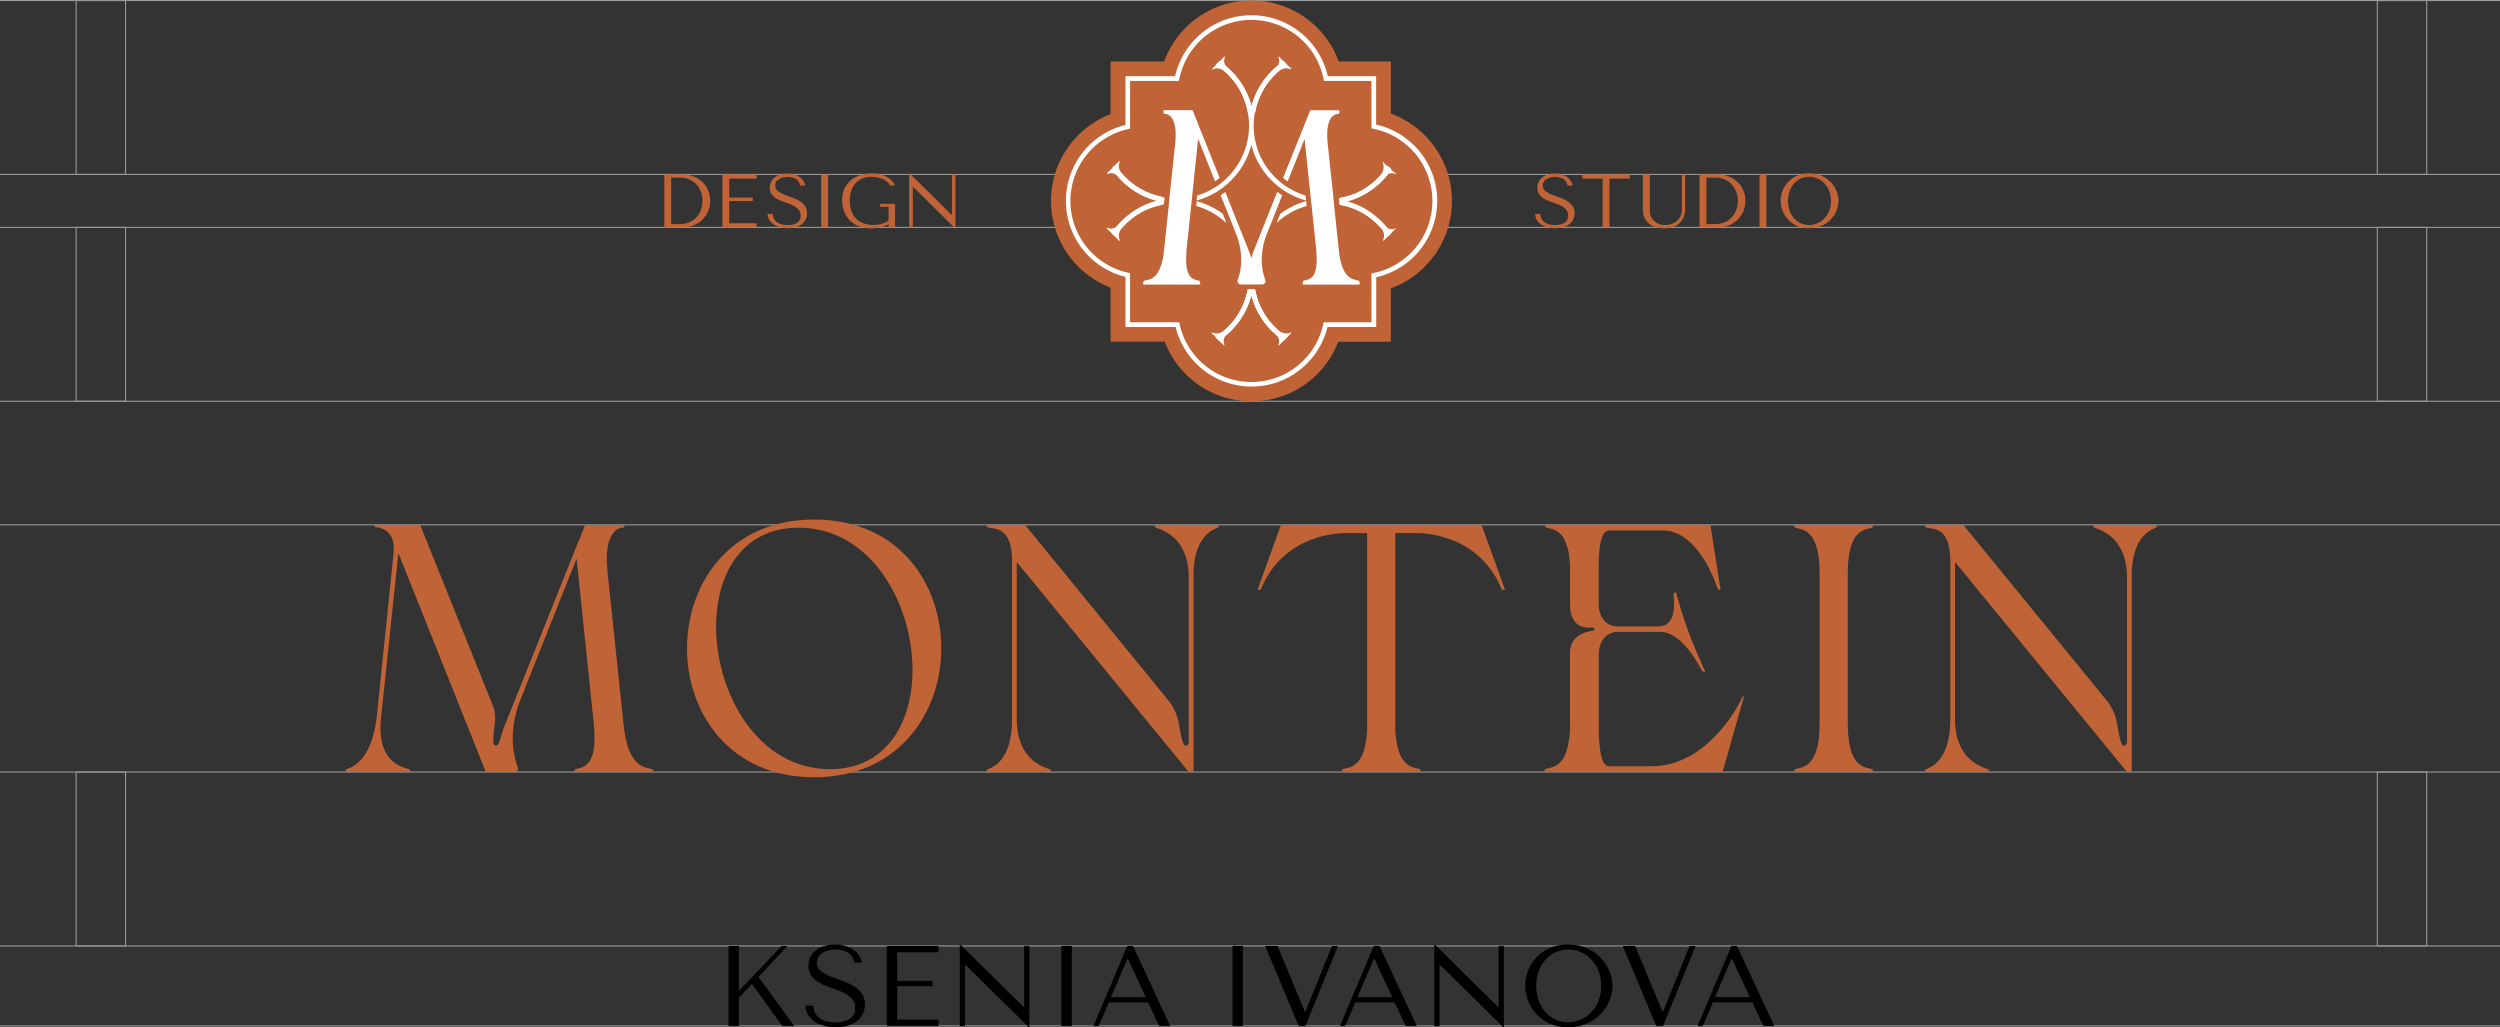 <?xml version="1.0" encoding="UTF-8"?> <svg xmlns="http://www.w3.org/2000/svg" id="Слой_1" data-name="Слой 1" viewBox="0 0 1144.58 470.32"><rect x="0" y="0" width="1144.58" height="470.32" fill="#333333" stroke="none"/> <defs> <style>.cls-1{fill:none;stroke:#999;stroke-miterlimit:10;stroke-width:0.5px;}.cls-2{fill:#c06437;}.cls-3{fill:#fff;}</style> </defs> <line class="cls-1" y1="240.29" x2="1144.58" y2="240.29"></line> <line class="cls-1" y1="183.71" x2="1144.58" y2="183.71"></line> <line class="cls-1" y1="0.25" x2="1144.58" y2="0.25"></line> <line class="cls-1" y1="79.85" x2="1144.58" y2="79.85"></line> <line class="cls-1" y1="104.11" x2="1144.58" y2="104.11"></line> <line class="cls-1" y1="353.46" x2="1144.58" y2="353.46"></line> <line class="cls-1" y1="433.1" x2="1144.58" y2="433.1"></line> <line class="cls-1" y1="469.69" x2="1144.58" y2="469.69"></line> <rect class="cls-1" x="1088.4" y="353.46" width="22.63" height="79.6"></rect> <rect class="cls-1" x="1088.4" y="104.11" width="22.63" height="79.6"></rect> <rect class="cls-1" x="1088.4" y="0.25" width="22.63" height="79.6"></rect> <rect class="cls-1" x="34.85" y="353.46" width="22.63" height="79.6"></rect> <rect class="cls-1" x="34.85" y="104.11" width="22.63" height="79.6"></rect> <rect class="cls-1" x="34.85" y="0.25" width="22.63" height="79.6"></rect> <path class="cls-2" d="M933.25,790.94a.78.78,0,0,1,0,.14v0c0,.06-.06.15-.1.23a5.12,5.12,0,0,1-.23.5l-.24.5h0c-.11.21-.23.46-.37.71s-.13.27-.21.42c-.23.41-.48.87-.76,1.35s-.58,1-.93,1.59c-.22.37-.46.76-.71,1.16a69.6,69.6,0,0,1-9.12,11.54c-.46.48-.94.94-1.42,1.4-1.22,1.14-2.51,2.27-3.87,3.33-.55.42-1.11.84-1.68,1.25s-1.15.81-1.74,1.19c-.29.21-.59.39-.9.58s-.6.36-.91.54c-.62.36-1.24.71-1.88,1-.32.18-.65.33-1,.48-.48.24-1,.46-1.48.68s-1,.42-1.52.61c-.68.27-1.38.5-2.09.72s-1.42.42-2.15.61-1.47.33-2.22.46-1.52.23-2.29.31c-.29,0-.58.06-.88.08-.88.07-1.77.11-2.68.11H872a2.82,2.82,0,0,1-1-.48,1.91,1.91,0,0,1-.32-.27,6.72,6.72,0,0,1-1.49-2.73l-.1-.31c-.08-.25-.15-.52-.22-.8s-.14-.56-.2-.85l-.06-.25c-.06-.33-.13-.69-.19-1.06a68.62,68.62,0,0,1-.73-9.42V770.94c.06-2.17.81-9.23,8-10H896c3.28.06,6.26,1.66,8.87,4a36.29,36.29,0,0,1,5.82,6.71,76.41,76.41,0,0,1,4.2,7c.38.63,1.59.63,1.59.63-2.61-5.84-4.55-10.36-6.12-14.31-.69-1.73-1.31-3.34-1.89-4.92-.86-2.36-1.65-4.63-2.43-7.08-.93-3-1.87-6.17-2.93-10.06,0,0-1.21,0-1.17.49,0,2.59,2.17,15-7.1,15H875.77c-7.29-.64-8.06-7.79-8.12-10V729.85c.24-12,2.12-14.66,4.21-15.23a4.68,4.68,0,0,1,.9-.14h24.33a16.08,16.08,0,0,1,2.21.16h0a13.89,13.89,0,0,1,1.41.25,17.24,17.24,0,0,1,2,.63h0a20.13,20.13,0,0,1,3.83,2l.51.35,1.15.88c.56.46,1.1.92,1.62,1.42a43.79,43.79,0,0,1,8.33,11.66l.48.94a68.76,68.76,0,0,1,3.54,8.58l0,0a.65.65,0,0,0,.33.21l.11,0,.24.08c.32.08.62.12.62.12l-4.7-29.92H843.05s0,1.13.54,1.3c.72.27,1.91.39,3.26.87a6,6,0,0,1,.91.4h0a7.18,7.18,0,0,1,1.4.85,9.46,9.46,0,0,1,.93.8,7.16,7.16,0,0,1,.68.75l0,0a9.88,9.88,0,0,1,.63.88,1.85,1.85,0,0,1,.21.33,3.13,3.13,0,0,1,.21.34l0,.06c.2.35.39.71.57,1.11l0,.06c.12.27.23.54.34.83.18.46.35.94.51,1.48.11.35.21.71.3,1.1.14.56.27,1.15.39,1.78l0,.16c.07.39.14.81.2,1.23,0,0,0,.08,0,.12.16,1.13.28,2.38.36,3.73,0,.32,0,.67.05,1,0,.81,0,1.68,0,2.58v14.08a.57.57,0,0,0,0,.13v1c0,5.21,2.28,10.49,9.34,10.15,2.45-.13,2.35,1.25,1,1.44-6.5.92-10.38,4.43-10.38,10.25v.73a.49.49,0,0,0,0,.12c0,.21,0,.4,0,.59s0,.39,0,.6v15.5h0v14.83a39.85,39.85,0,0,1-1.55,12.33c-.1.34-.22.67-.34,1s-.12.32-.18.46c-.12.3-.25.57-.38.84s-.14.27-.2.41-.27.48-.41.71v0a6.3,6.3,0,0,1-.43.63v0c-.15.21-.29.39-.45.58a7,7,0,0,1-.68.75,9,9,0,0,1-1.41,1.15c-2.06,1.35-4.1,1.41-5.13,1.81a.68.68,0,0,0-.41.5,2.68,2.68,0,0,0-.13.79v0h81.6v0l9.81-34.58v0S933.52,790.46,933.25,790.94Z" transform="translate(-135.72 -471.61)"></path> <path class="cls-2" d="M1094,711.9s0,1.13.54,1.29c2.55,1,15,4.21,15,23v74.63c0,1.88-.8,2.36-1.64,2.15-1.13-.27-2-4.63-3-10.46a22.88,22.88,0,0,0-4.6-10.1L1063,746.73l-28.45-34.83h-17.61s0,1,.53,1.13c2.42,1,10.76-1,11.16,14.39v73.4c0,18.75-8.6,22-11.16,23-.53.16-.53,1.29-.53,1.29h29.43s0-1.13-.4-1.29c-2.69-1-15.19-4.21-15.19-23.12V728.88L1063,768.23l46.55,56.84h2.15V736.15c0-.52,0-1,0-1.53,0-.34,0-.68,0-1,0-.55,0-1.07.09-1.59.07-.94.17-1.83.29-2.68a3.26,3.26,0,0,1,0-.33c.06-.42.13-.83.2-1.23s.12-.64.19-.94.09-.45.15-.67.1-.44.16-.66c.11-.43.22-.84.35-1.23,0,0,0,0,0,0q.12-.42.27-.81c.09-.28.19-.56.29-.82s.2-.49.29-.73.17-.37.25-.55l.21-.44a17.64,17.64,0,0,1,2.14-3.37,5.15,5.15,0,0,1,.43-.5c.14-.16.28-.32.43-.47s.27-.27.4-.39.41-.38.61-.54a2.61,2.61,0,0,1,.27-.22,12.36,12.36,0,0,1,2.31-1.48,3.4,3.4,0,0,1,.34-.16c.45-.22.86-.38,1.18-.5l.19-.08a.25.25,0,0,0,.09,0,.68.68,0,0,0,.27-.33,2,2,0,0,0,.08-.22,1,1,0,0,0,0-.23.43.43,0,0,0,0-.11.31.31,0,0,0,0-.1,2.18,2.18,0,0,0,0-.26Z" transform="translate(-135.72 -471.61)"></path> <path class="cls-2" d="M664.39,711.9s0,1.13.54,1.29c2.55,1,15.05,4.21,15.05,23v74.63c0,1.88-.8,2.36-1.64,2.15-1.13-.27-2-4.63-3-10.46a22.88,22.88,0,0,0-4.6-10.1l-37.27-45.64L605,711.9H587.37s0,1,.53,1.13c2.42,1,10.76-1,11.16,14.39v73.4c0,18.75-8.6,22-11.16,23-.53.16-.53,1.29-.53,1.29H616.8s0-1.13-.4-1.29c-2.69-1-15.19-4.21-15.19-23.12V728.88l32.22,39.35L680,825.07h2.15V736.15c0-.52,0-1,0-1.53,0-.34,0-.68,0-1,0-.55,0-1.07.09-1.59.07-.94.17-1.83.29-2.68a3.26,3.26,0,0,1,0-.33c.06-.42.13-.83.2-1.23s.12-.64.19-.94.09-.45.15-.67.1-.44.16-.66c.11-.43.22-.84.35-1.23,0,0,0,0,0,0q.12-.42.27-.81c.09-.28.19-.56.29-.82s.2-.49.29-.73.17-.37.25-.55l.21-.44a17.64,17.64,0,0,1,2.14-3.37,5.15,5.15,0,0,1,.43-.5c.14-.16.28-.32.43-.47s.27-.27.4-.39.41-.38.61-.54a2.61,2.61,0,0,1,.27-.22,12.36,12.36,0,0,1,2.31-1.48,3.4,3.4,0,0,1,.34-.16c.45-.22.86-.38,1.18-.5l.19-.08a.25.25,0,0,0,.09,0,.68.68,0,0,0,.27-.33,2,2,0,0,0,.08-.22,1,1,0,0,0,0-.23.43.43,0,0,0,0-.11.31.31,0,0,0,0-.1,2.18,2.18,0,0,0,0-.26Z" transform="translate(-135.72 -471.61)"></path> <path class="cls-2" d="M508.46,709.47c-38.71,0-58.2,29.43-58.2,59,0,29.43,19.49,59,58.2,59s58.21-29.58,58.21-59C566.67,738.9,547.31,709.47,508.46,709.47Zm7.26,114.3c-33.07,0-52.15-34.75-52.15-65.31,0-23.93,11.83-45.27,37.77-45.27,33.07,0,52.16,34.6,52.16,65.15C553.5,802.27,541.67,823.77,515.72,823.77Z" transform="translate(-135.72 -471.61)"></path> <path class="cls-2" d="M992.85,823.77c.4.17.4,1.3.4,1.3H957.09s0-1.13.54-1.3c2.56-1,11.16,0,11.16-20.69v-69.2c0-20.69-8.6-19.72-11.16-20.69-.54-.16-.54-1.29-.54-1.29h36.16s0,1.13-.4,1.29c-2.69,1-11.16,0-11.16,20.69v69.2C981.69,823.77,990.16,822.8,992.85,823.77Z" transform="translate(-135.72 -471.61)"></path> <path class="cls-2" d="M815.37,715.65,814,711.9H722.2l-1.36,3.75-9.39,26h1.47a39.63,39.63,0,0,1,20.65-21.92,47.19,47.19,0,0,1,18.14-4.08h9.94v87.43a41,41,0,0,1-1.46,12.06c-1.08,3.48-2.63,5.44-4.21,6.58-2.18,1.58-4.39,1.64-5.49,2-.4.16-.4,1.3-.4,1.3h36s0-1.14-.41-1.3c-1.06-.4-3.18-.47-5.28-1.91-1.77-1.21-3.53-3.38-4.65-7.52h0a43.13,43.13,0,0,1-1.23-11.26V715.65h10a47.23,47.23,0,0,1,18.14,4.08,39.6,39.6,0,0,1,20.64,21.92h1.48Z" transform="translate(-135.72 -471.61)"></path> <path class="cls-2" d="M399.19,823.78c-.27.08-.4.4-.47.7a3,3,0,0,0-.07.59h36.16s0-.1,0-.23c0-.34-.14-1-.53-1.06s-1.14-.3-1.94-.5l-.1,0-.31-.08-.39-.11-.11,0-.54-.18-.16-.07-.42-.17-.22-.1-.2-.09,0,0a2.75,2.75,0,0,1-.38-.2,6.9,6.9,0,0,1-.83-.51l-.31-.22-.2-.15-.26-.21-.23-.2-.27-.24-.27-.26-.3-.32-.29-.32c-.18-.21-.36-.43-.54-.67s-.33-.45-.49-.69-.32-.5-.48-.77l-.11-.2c-.27-.47-.53-1-.78-1.52,0,0-.05-.09-.07-.14l-.3-.71-.2-.51c-.06-.14-.11-.29-.16-.43-.13-.34-.25-.71-.37-1.08,0-.13-.09-.26-.13-.4l-.06-.18c-.1-.34-.2-.69-.29-1.05,0-.06,0-.12,0-.18-.12-.45-.23-.92-.34-1.4s-.21-1-.31-1.52c-.06-.31-.11-.63-.16-.95s-.12-.69-.17-1.05-.14-.9-.19-1.37-.15-1.22-.21-1.86l-7.39-70.32c-.14-2-.27-3.72-.27-5.34,0-6.6,1.51-10.33,3.36-12.34a5.88,5.88,0,0,1,4.3-2.05.32.32,0,0,0,.29-.18.88.88,0,0,0,.1-.3,2.73,2.73,0,0,0,0-.65h-18l-2.79,7-1,2.43v0l-1.3,3.24-22.07,55.09-10.26,25.6-1.82,5.82c-.56,1.8-1.47,2-2.21,1.56-1-.59-.49-5,.22-10.89a.09.09,0,0,1,0-.05,15.09,15.09,0,0,0-1.08-7.36L328.08,711.9h-21s.27,1.13.67,1.13a8,8,0,0,1,2.25.36,8.54,8.54,0,0,1,2,.88c2.41,1.5,4.58,4.6,3.84,10.71l.13-.63-7.66,74.53c-2.29,21.18-11.43,23.93-13.85,24.9-.53.16-.53,1.29-.53,1.29h29.43a2.66,2.66,0,0,0-.07-1.07.75.75,0,0,0-.07-.12l-.05,0a.12.12,0,0,0-.07-.05c-2.43-1-13.18-2.27-13.18-19.08,0-1.45.14-3.07.27-4.69l7.93-75.18,25.72,64.36,14.34,35.88h13.16a1.56,1.56,0,0,0,1.56-1.56,1.52,1.52,0,0,0-.11-.57.25.25,0,0,1,0-.07l-.1-.23,0-.06a33.78,33.78,0,0,1-1.27-4.3c-1.4-6.12-1.58-14.21,1.69-24.16l3-7.53,0-.09,23.6-59.22h0l7.93,76.3c.13,2.1.27,4,.27,5.66C407.93,823.45,401.47,823,399.19,823.78Z" transform="translate(-135.72 -471.61)"></path> <path class="cls-2" d="M708.67,655.32a42.31,42.31,0,0,1-30.12-12.45,43,43,0,0,1-9.61-14.82H644.2V603.31a42.55,42.55,0,0,1,0-79.44V499.76h24.49a42.57,42.57,0,0,1,79.95,0H772.5v23.86a42.59,42.59,0,0,1,0,80v24.48H748.39a42.44,42.44,0,0,1-23.7,24.16A42.39,42.39,0,0,1,708.67,655.32Z" transform="translate(-135.72 -471.61)"></path> <path class="cls-3" d="M783.17,538.25a35.6,35.6,0,0,0-17.41-9.6V506.5H743.61a35.83,35.83,0,0,0-69.89,0H651v22.31a35.81,35.81,0,0,0,0,69.56v22.94h22.94a35.81,35.81,0,0,0,69.56,0h22.31V598.54a35.83,35.83,0,0,0,17.41-60.29Zm-1.52,49.16a33.4,33.4,0,0,1-17.18,9.2l-.86.18v22.37H741.73l-.19.84a33.71,33.71,0,0,1-3.34,9,33.65,33.65,0,0,1-62.41-9l-.18-.84H653.1V596.65l-.84-.18a33.65,33.65,0,0,1,0-65.75l.84-.19V508.65h22.37l.17-.86a33.68,33.68,0,0,1,66.05,0l.17.86h21.75V530.4l.86.17a33.68,33.68,0,0,1,17.18,56.84Z" transform="translate(-135.72 -471.61)"></path> <path class="cls-3" d="M668.89,562.09l-.09.86-.13,1.25-.1.94-.48.09c-.89.16-1.76.37-2.62.61l-.34.09-.49.14,0,0-.13,0-.18.06-.44.14-.55.19h0l-.15.05h0l-.3.11-.13,0c-.54.2-1.07.42-1.6.65l-.48.21-.09,0c-.65.3-1.28.61-1.91,1l-.09,0-.51.28c-.5.28-1,.58-1.46.88l-.72.47c-.39.26-.76.52-1.13.79l-.19.14-.2.15-.13.1-1.09.87h0l-.58.51-.57.51-.19.16-.92.89-.38.39c-.35.36-.69.72-1,1.1h0c-.34.38-.67.76-1,1.16l-.32.4c-.13.17-.26.33-.39.51s-.26.34-.38.52l-.16.21c-.29.41-.57.83-.85,1.25h0l-1.54-1.54a35.52,35.52,0,0,1,2.45-3.29c.53-.63,1.09-1.24,1.66-1.83l.39-.39a35.44,35.44,0,0,1,14.63-8.83l.13,0c.53-.16,1.08-.31,1.63-.45a35.12,35.12,0,0,1-16.41-9.32c-.74-.74-1.45-1.51-2.12-2.3a34.89,34.89,0,0,1-2.38-3.2l.59-.58.08-.09.86-.86h0a33.45,33.45,0,0,0,4.47,5.52h0l.15.15.15.15a33.18,33.18,0,0,0,8.29,5.92l.19.09.18.09.29.14.25.12,0,0c.42.19.85.38,1.27.55s1,.41,1.55.6l.44.15h0l.45.15h0a32.4,32.4,0,0,0,3.35.89C667.89,561.92,668.39,562,668.89,562.09Z" transform="translate(-135.72 -471.61)"></path> <path class="cls-3" d="M697.23,573.81a32.63,32.63,0,0,0-3.05-2.57l-.81-.58c-.27-.2-.55-.38-.83-.56s-.56-.37-.85-.54c-.57-.36-1.15-.69-1.74-1s-1-.5-1.43-.72-1-.45-1.47-.66l-.8-.32-.81-.3-1-.34-.9-.27-.13,0,.22-2.14.07,0,.05,0,.63.17.79.24.12,0,.84.29.62.23c.59.21,1.18.45,1.76.71a6.28,6.28,0,0,1,.59.27l.23.11.59.28.68.34.09,0,.12.06.47.26a.94.94,0,0,1,.22.12l.52.29.16.09.66.4c.53.33,1.06.67,1.57,1s.79.55,1.17.84Z" transform="translate(-135.72 -471.61)"></path> <path class="cls-3" d="M733.94,565.91l-.73.21c-.4.12-.79.25-1.18.39l-.37.13c-.43.15-.85.32-1.27.49l-.22.09c-.46.19-.91.39-1.36.61s-.91.43-1.35.67a3.9,3.9,0,0,0-.35.19c-.32.17-.63.35-.94.53l-.46.27c-.38.23-.76.48-1.14.73s-.69.47-1,.72l-.06,0-.48.35c-.27.2-.54.41-.8.63l-.09.07c-.22.17-.44.35-.66.55s-.34.28-.5.43-.44.39-.65.6l0,0-.15.14,1.68-4.2.07-.05c.42-.32.85-.63,1.29-.92l0,0c.46-.31.92-.61,1.4-.9h0c.42-.26.85-.51,1.28-.74l.34-.19,0,0c.33-.18.66-.36,1-.52l.65-.32.6-.27.65-.29c.47-.2.94-.39,1.42-.57l.76-.28c.51-.19,1-.35,1.55-.5l.62-.18.16-.05.08,0Z" transform="translate(-135.72 -471.61)"></path> <path class="cls-3" d="M725,626l-1.53,1.53A35.8,35.8,0,0,1,718,623a35.11,35.11,0,0,1-9.31-16.4,35.63,35.63,0,0,1-14.83,20.89L692.3,626c.47-.3.93-.62,1.39-1l.67-.49L695,624c.46-.37.92-.75,1.36-1.14s.72-.65,1.06-1l.15-.15,0,0,1-1,.16-.17.08-.09c.34-.37.68-.75,1-1.14l.11-.13c.31-.38.63-.78.93-1.18.17-.21.32-.42.47-.63l.45-.64a32.91,32.91,0,0,0,3.79-7.31c.1-.27.2-.55.29-.82s.25-.77.37-1.16.2-.67.28-1,.14-.52.2-.79.06-.24.08-.36.12-.5.17-.76,0-.24.07-.36h3.28c.07.38.15.75.23,1.12.12.53.25,1.05.39,1.57,0,0,0,.1,0,.15.06.21.12.43.19.64s.16.51.25.77.15.46.23.69l0,.07c.18.51.37,1,.58,1.51h0a33.44,33.44,0,0,0,7.23,10.8A34.25,34.25,0,0,0,725,626Z" transform="translate(-135.72 -471.61)"></path> <path class="cls-3" d="M772.58,578.41,772,579l-.09.08-.86.87h0a31.61,31.61,0,0,0-3.74-4.79l0,0-.68-.7c-.38-.38-.76-.75-1.16-1.1s-.67-.6-1-.89l-.43-.35-.12-.09c-.33-.28-.68-.54-1-.8l-.07,0c-.36-.27-.73-.54-1.11-.79s-.77-.51-1.16-.75h0c-.13-.09-.27-.17-.41-.25-.37-.22-.74-.44-1.12-.64a.11.11,0,0,0-.07,0l-.2-.11c-.3-.17-.6-.33-.91-.47l-.52-.25c-.41-.2-.83-.39-1.25-.57l-1-.4-.42-.16h0l-.32-.11h0l-.45-.16-.2-.07h0l-.25-.09h0l-.91-.28h0l-.42-.11-.44-.12h0l-.25-.07h-.06l-.12,0h0l-.77-.18-.24,0h0l-.75-.15-.47-.09-.1-.94-.13-1.24h0l-.09-.86.79-.14c.82-.15,1.63-.34,2.42-.55h.06c.51-.14,1-.29,1.51-.45l.65-.22.34-.11.78-.3.16-.06.13,0,.17-.07.13,0,.17-.07a33.47,33.47,0,0,0,11.39-7.83h0a33.47,33.47,0,0,0,3.87-4.93h0l.86.87.09.08.5.51.08.07a36.83,36.83,0,0,1-2.49,3.32c-.42.5-.86,1-1.3,1.45l-.16.17a35.42,35.42,0,0,1-16.76,9.84l-.2.05h0l.2,0h0a35.49,35.49,0,0,1,16.74,9.85l0,0,.11.12c.45.47.88,1,1.3,1.46h0A36.69,36.69,0,0,1,772.58,578.41Z" transform="translate(-135.72 -471.61)"></path> <path class="cls-3" d="M733.68,563.4a34.93,34.93,0,0,1-8.1-3.34c-.67-.37-1.32-.78-2-1.2s-1.45-1-2.14-1.52-1.24-1-1.84-1.52-1.11-1-1.65-1.55a35.2,35.2,0,0,1-9.32-16.38,35.2,35.2,0,0,1-9.32,16.38c-.54.54-1.09,1.06-1.66,1.56s-1.21,1-1.84,1.51-1.41,1-2.14,1.52-1.29.83-2,1.21a35.34,35.34,0,0,1-8.1,3.33l.23-2.27a32.1,32.1,0,0,0,7.07-3.06c.67-.38,1.32-.79,2-1.22s1.43-1,2.12-1.57,1.23-1,1.82-1.56c.34-.3.67-.62,1-1a33.26,33.26,0,0,0,6.2-38.51l0-.1a33.62,33.62,0,0,0-6.16-8.49l-.64-.62,0,0a31.72,31.72,0,0,0-4.85-3.8h0l.86-.87.09-.08.58-.58a34.67,34.67,0,0,1,3.3,2.48h0c.56.47,1.09.95,1.61,1.45l0,0h0a35.44,35.44,0,0,1,9.78,16.56,1.17,1.17,0,0,1,0,.2l.06.2v-.06c0-.1,0-.2.08-.3s0-.11,0-.16l0-.07c0-.1,0-.19.08-.29s.05-.2.08-.29.07-.23.1-.34a35.27,35.27,0,0,1,4.57-9.66l.17-.24.16-.24,0,0,.13-.17.11-.17,0,0a35.2,35.2,0,0,1,3.72-4.37c.73-.74,1.51-1.45,2.31-2.12a35.23,35.23,0,0,1,3.19-2.38l.58.59.09.08.87.87h0a32.7,32.7,0,0,0-4.86,3.82,33.26,33.26,0,0,0-7.91,11.46,1.54,1.54,0,0,0-.08.19c0,.06,0,.12-.08.19l-.07.18c-.13.33-.25.66-.37,1h0v0l0,.06v0c-.11.31-.22.62-.32.93l-.12.4,0,.08-.18.62h0v0h0l0,.08q-.37,1.33-.63,2.7a33,33,0,0,0-.57,6.17v.11a33.13,33.13,0,0,0,9.75,23.47c.32.32.66.64,1,1,.59.55,1.2,1.07,1.82,1.56s1.4,1.08,2.12,1.57,1.29.84,2,1.21a32.14,32.14,0,0,0,7.07,3.07Z" transform="translate(-135.72 -471.61)"></path> <path class="cls-3" d="M678.92,587.23c-.07,1.16-.14,2.24-.14,3.17,0,8.31,3.14,9.05,5,9.49a6.89,6.89,0,0,1,.77.21c.2,0,.51.25.63.83a2.67,2.67,0,0,1,.07.51.48.48,0,0,1-.48.47H659.57a.48.48,0,0,1-.48-.47,1.62,1.62,0,0,1,0-.22c0-.27.13-1,.71-1.13a7,7,0,0,1,.85-.24l.52-.12.25-.07.16,0,.09,0,.28-.09.2-.07a2.13,2.13,0,0,0,.29-.12l.2-.08.21-.1.18-.1a5.74,5.74,0,0,0,.55-.34l.23-.16.41-.34.23-.2.12-.12.13-.13.28-.31c.13-.15.24-.29.35-.44a4.37,4.37,0,0,0,.31-.44A4.67,4.67,0,0,0,666,596c.26-.46.43-.8.6-1.16l.27-.6.12-.33a1.45,1.45,0,0,0,.08-.21c.1-.25.15-.41.2-.57l.09-.25a2.18,2.18,0,0,1,.09-.29l.06-.18.16-.63c.13-.44.2-.77.28-1.09s.14-.68.2-1l.12-.68.11-.7c.06-.33.1-.62.13-.94s.11-.86.15-1.29l2-18.93.24-2.32,0-.34.19-1.81,0-.29.24-2.26L673.8,537c.1-1.41.18-2.59.18-3.68,0-3.83-.76-6.69-2.21-8.27a3.56,3.56,0,0,0-2.64-1.27.71.71,0,0,1-.62-.37,1.21,1.21,0,0,1-.13-.38,2.08,2.08,0,0,1,0-.56.48.48,0,0,1,.47-.44H681.4a.48.48,0,0,1,.44.3l1.95,4.86.68,1.68a.39.39,0,0,1,0,.18l.87,2.1,8.76,21.88c-.68.58-1.37,1.11-2.09,1.61l-7.75-19.45-2.51,24.12-.25,2.39-.15,1.5-.08.71-.14,1.41-.24,2.27-2,18.88Z" transform="translate(-135.72 -471.61)"></path> <path class="cls-3" d="M722.77,561l-2.87,7.2-1.82,4.6h0l0,0-2.53,6.33-.35.88a35.73,35.73,0,0,0-1.74,8.54,27,27,0,0,0,.58,8,22.28,22.28,0,0,0,.87,2.93l.07.19a1.48,1.48,0,0,1,.13.63,1.56,1.56,0,0,1-1.57,1.55h-9.71a1.56,1.56,0,0,1-1.57-1.55,1.34,1.34,0,0,1,.13-.61l.07-.21a21.42,21.42,0,0,0,.87-2.93,27,27,0,0,0,.58-8,35.13,35.13,0,0,0-1.75-8.57l-.32-.8v0l-2.52-6.32h0l-1.86-4.7L694.57,561c.73-.46,1.45-1,2.15-1.48l4,10.08,1,2.51,3.37,8.4v0l2.77,6.9.67,2.14h0l.08.24.07-.21h0l.66-2.14,2.79-7,0,0h0v-.06h0l3.27-8.21,5.09-12.68C721.31,560,722,560.54,722.77,561Z" transform="translate(-135.72 -471.61)"></path> <path class="cls-3" d="M758.24,601.22v.22a.47.47,0,0,1-.48.47h-25.2a.47.47,0,0,1-.48-.47,2.11,2.11,0,0,1,.07-.52,1,1,0,0,1,.67-.84c.17-.06.43-.12.72-.19,1.88-.44,5-1.18,5-9.49,0-.94-.07-2-.14-3.23l0-.68-2-18.86-.23-2.27L736,564l-.07-.72-.16-1.49-.25-2.4L733,535.23l-7.75,19.44a24.26,24.26,0,0,1-2.1-1.6L732.84,529a.19.19,0,0,1,0-.08l2.63-6.54a.49.49,0,0,1,.45-.3h12.55a.48.48,0,0,1,.48.44,3.09,3.09,0,0,1,0,.57,1,1,0,0,1-.13.38.7.7,0,0,1-.61.36,3.58,3.58,0,0,0-2.65,1.27c-1.44,1.58-2.21,4.44-2.21,8.27,0,1.09.08,2.27.19,3.69L746,560.11l.24,2.26,0,.29.19,1.82,0,.33.24,2.32,2,18.94c0,.43.1.84.15,1.24s.08.66.13,1l.11.74.12.65c.07.36.13.71.21,1s.15.65.23.95l.23.86a4,4,0,0,1,.14.42l.07.21c.06.16.11.32.17.47s.08.23.11.3l.12.32.22.52a1,1,0,0,1,.08.18c.14.28.31.62.49.94l.1.16a2.74,2.74,0,0,0,.29.46c.13.2.23.35.33.48s.23.3.35.44l.21.24.21.22.13.12.22.19.3.25.27.2a6.31,6.31,0,0,0,.59.37l.24.13.56.25.5.17a1.4,1.4,0,0,0,.3.09l.32.09.49.11a6.92,6.92,0,0,1,.9.25C758.11,600.25,758.2,601,758.24,601.22Z" transform="translate(-135.72 -471.61)"></path> <path class="cls-3" d="M725,626l2-2s-.26-.25-.42-.17a4.58,4.58,0,0,1-3.7.1,6.51,6.51,0,0,1-2.15-1.31c-.42-.37-.83-.75-1.23-1.15a33.44,33.44,0,0,1-7.23-10.8h0c-.21-.5-.4-1-.58-1.51l0-.07c-.08-.23-.16-.46-.23-.69s-.18-.51-.25-.77-.13-.43-.19-.64c0,0,0-.1,0-.15-.14-.52-.27-1-.39-1.57-.08-.37-.16-.74-.23-1.12H707c0,.12,0,.24-.07.36s-.11.51-.17.76,0,.24-.08.36-.12.53-.2.79-.18.68-.28,1-.24.78-.37,1.16-.19.55-.29.82a32.91,32.91,0,0,1-3.79,7.31l-.45.64c-.15.21-.3.42-.47.63-.3.4-.62.8-.93,1.18l-.11.13c-.32.39-.66.77-1,1.14l-.08.09-.16.17-1,1,0,0-.15.15c-.34.33-.7.65-1.06,1s-.9.77-1.36,1.14l-.66.51-.67.49c-.46.33-.92.65-1.39,1l1.54,1.54a35.63,35.63,0,0,0,14.83-20.89A35.11,35.11,0,0,0,718,623c.66.65,1.34,1.28,2,1.87a3.88,3.88,0,0,1,1,4.54h0c-.08.16.18.41.18.41l2.9-2.9.08-.08L725,626Z" transform="translate(-135.72 -471.61)"></path> <path class="cls-3" d="M692.3,626l-1.94-2s.25-.25.41-.17a4.6,4.6,0,0,0,3.7.1,6.66,6.66,0,0,0,2.16-1.31c.41-.37.82-.75,1.22-1.15a33.44,33.44,0,0,0,7.23-10.8h0c.21-.5.4-1,.58-1.51l0-.07c.08-.23.16-.46.23-.69s.18-.51.25-.77.13-.43.19-.64c0,0,0-.1,0-.15.14-.52.27-1,.39-1.57.08-.37.16-.74.23-1.12h3.28c0,.12.05.24.07.36s.11.51.17.76.05.24.08.36.12.53.2.79.18.68.28,1,.24.78.37,1.16.19.55.29.82a32.91,32.91,0,0,0,3.79,7.31l.45.64c.15.21.3.42.47.63.3.4.62.8.93,1.18l.11.13c.32.39.66.77,1,1.14l.08.09.16.17,1,1,0,0,.15.15c.34.33.7.65,1.06,1s.9.77,1.36,1.14c.22.18.44.34.66.51l.67.49c.46.33.92.65,1.39,1l-1.54,1.54a35.63,35.63,0,0,1-14.83-20.89,35.11,35.11,0,0,1-9.31,16.4c-.66.65-1.34,1.28-2,1.87a3.88,3.88,0,0,0-1,4.54h0c.08.16-.17.41-.17.41l-2.9-2.9-.09-.08-.87-.87Z" transform="translate(-135.72 -471.61)"></path> <path class="cls-3" d="M727,503.16s-.25.25-.41.17a4.6,4.6,0,0,0-3.7-.1,6.35,6.35,0,0,0-1.81,1l-.35.29-.54.5-.68.65a33.44,33.44,0,0,0-7.23,10.8h0a1.54,1.54,0,0,0-.08.19c0,.06,0,.12-.08.19l-.07.18c0,.09-.07.18-.1.26s-.17.46-.25.69l0,0h0v0l0,0v0l-.06.15c0,.15-.1.3-.14.45l-.12.33-.12.4v0l0,0c-.06.2-.12.4-.17.6v0h0v0h0l0,.08h0c-.14.52-.27,1-.39,1.57l-.12.56,0,.14-.06.32h0V523H707l0-.13h0a1.43,1.43,0,0,1,0-.22h0a1.77,1.77,0,0,1,0-.2v0l-.12-.52c0-.12,0-.24-.08-.36s-.12-.53-.2-.79-.18-.68-.28-1-.24-.78-.37-1.16-.19-.55-.29-.82a33.08,33.08,0,0,0-1.53-3.5l0-.1a33.61,33.61,0,0,0-2.21-3.71l-.45-.64c-.15-.21-.3-.42-.47-.63-.3-.4-.62-.8-.93-1.18l-.11-.13c-.32-.39-.66-.77-1-1.14l-.08-.09-.16-.17-1-1,0,0c-.05,0-.1-.09-.15-.15-.34-.33-.7-.65-1.06-1l-.1-.08c-.41-.36-.84-.72-1.26-1.06l-.66-.51-.67-.49c-.46-.33-.92-.65-1.39-.95h0l1.53-1.53a35.63,35.63,0,0,1,14.77,20.69l.06.2h0a1.46,1.46,0,0,1,.05-.2c0-.11,0-.21.08-.32l0-.07c0-.1,0-.19.08-.29s.05-.2.08-.29a35.11,35.11,0,0,1,4.67-10l.17-.24.16-.24,0,0,.13-.17.11-.17,0,0a35.42,35.42,0,0,1,3.71-4.35c.65-.65,1.33-1.28,2-1.87a3.84,3.84,0,0,0,.29-.27,3.89,3.89,0,0,0,.71-4.26v0c-.08-.16.17-.41.17-.41l2.32,2.31.58.59.09.08.87.87h0Z" transform="translate(-135.72 -471.61)"></path> <path class="cls-3" d="M725.05,501.24c-.47.3-.93.62-1.39.95l-.67.49c-.22.17-.44.33-.66.51-.43.34-.86.7-1.27,1.06h0l-.09.08c-.36.33-.72.65-1.06,1,0,.06-.1.1-.15.15l0,0-1,1-.16.17-.08.09c-.34.37-.68.75-1,1.14l-.11.13c-.31.38-.63.78-.93,1.18-.17.21-.32.42-.47.63l-.45.64a32.91,32.91,0,0,0-3.79,7.31c-.1.27-.2.55-.29.82s-.25.77-.37,1.16-.2.67-.28,1-.14.52-.2.79-.06.24-.08.36-.09.37-.13.56l0,.14v.06a2.38,2.38,0,0,0,0,.26h0s0,.06,0,.09H707l0-.12v0c0-.07,0-.14,0-.21l0-.07c0-.05,0-.1,0-.14l0-.05c0-.17-.07-.34-.1-.51-.12-.53-.25-1-.39-1.57,0-.05,0-.1,0-.15-.06-.21-.12-.43-.19-.64s-.16-.51-.25-.77-.15-.46-.23-.69l0-.07c-.18-.51-.37-1-.58-1.51h0a33.44,33.44,0,0,0-7.23-10.8l-.67-.64,0,0c-.17-.17-.35-.33-.53-.49l-.35-.29h0a6.4,6.4,0,0,0-1.8-1,4.62,4.62,0,0,0-3.71.1c-.15.08-.41-.17-.41-.17l1.94-1.94h0l.86-.87.09-.08.58-.58,2.32-2.32s.26.25.17.41v0a3.88,3.88,0,0,0,.81,4.37h0l.18.16c.49.42,1,.84,1.43,1.29l0,0h0l.58.56a35,35,0,0,1,9.25,16.2l.06.2v-.06l0-.14a35.61,35.61,0,0,1,14.78-20.69Z" transform="translate(-135.72 -471.61)"></path> <path class="cls-3" d="M646.27,580l1.94,1.95s.26-.26.18-.42a4.62,4.62,0,0,1-.11-3.7,6.69,6.69,0,0,1,1.32-2.16c.37-.41.75-.82,1.15-1.22a33.44,33.44,0,0,1,10.8-7.23h0c.5-.21,1-.4,1.51-.58l.07,0,.69-.23c.26-.09.51-.18.77-.25l.64-.19.15,0c.52-.14,1-.27,1.57-.39l1.12-.23V562l-.36-.07-.76-.17-.36-.08c-.27-.06-.53-.12-.79-.2s-.68-.18-1-.28l-1.16-.37-.82-.29a32.91,32.91,0,0,1-7.31-3.79l-.64-.45c-.21-.15-.42-.3-.63-.47-.4-.3-.8-.62-1.18-.93l-.13-.11c-.39-.32-.77-.66-1.14-1l-.09-.08-.17-.16-1-1,0,0-.15-.15c-.33-.34-.65-.7-1-1.06s-.77-.9-1.14-1.36c-.18-.22-.34-.44-.51-.66s-.33-.45-.49-.67c-.33-.46-.65-.92-1-1.39l-1.54,1.54a35.63,35.63,0,0,0,20.89,14.83,35.11,35.11,0,0,0-16.4,9.31c-.66.66-1.28,1.34-1.87,2a3.9,3.9,0,0,1-4.54,1h0c-.16-.08-.42.18-.42.18l2.9,2.9.09.08.87.87Z" transform="translate(-135.72 -471.61)"></path> <path class="cls-3" d="M668.08,562v3.28l-.12,0-.24,0h0l-.1,0-.11,0h0l-.54.13-.36.08c-.27.06-.53.12-.79.2s-.68.18-1,.28l-1.16.37-.82.29a32.91,32.91,0,0,0-7.31,3.79l-.64.45c-.21.15-.42.3-.63.47-.4.3-.8.62-1.18.93l-.13.11c-.39.32-.77.66-1.14,1l-.09.08-.17.16-1,1,0,0-.15.15c-.33.34-.65.7-1,1.06l-.09.1q-.54.62-1,1.26c-.18.22-.34.44-.51.66s-.33.45-.49.67c-.33.46-.65.92-1,1.39h0l-1.53-1.53a35.63,35.63,0,0,1,20.89-14.83,35.11,35.11,0,0,1-16.4-9.31c-.66-.66-1.28-1.34-1.87-2l-.27-.28a3.9,3.9,0,0,0-4.27-.71h0c-.16.08-.42-.18-.42-.18l2.9-2.9.09-.08.86-.86h0l1.94-1.94s.26.25.18.41a4.62,4.62,0,0,0-.11,3.7,6.4,6.4,0,0,0,1,1.8l.3.36c.37.41.74.81,1.13,1.21h0l.15.15.14.14a33.72,33.72,0,0,0,8.3,5.93l.18.09.18.09.3.14.25.12h0c.42.2.84.38,1.27.56h0c.5.21,1,.4,1.51.58l0,0h0l.4.14h0l.26.08.19.07h0c.2.07.38.13.58.18l.64.19.15,0c.52.14,1,.27,1.57.39l.54.12h0l.11,0,.1,0,.21,0h0Z" transform="translate(-135.72 -471.61)"></path> <path class="cls-3" d="M774.9,576.09l-2.32,2.32L772,579l-.09.08-.86.87h0l-1.93,1.94s-.26-.26-.17-.42a4.63,4.63,0,0,0,.1-3.7,6.35,6.35,0,0,0-1-1.81h0l-.3-.35-.42-.46,0,0-.69-.72a33.44,33.44,0,0,0-10.8-7.23h0l-1.18-.46h0l-.31-.11h0l-.06,0-.59-.2h0l-.08,0-.17-.06h0l-.57-.18-.64-.19-.15,0-.48-.12h0l-.25-.07h0l-.84-.2-.36-.07h0l-.19,0-.14,0-.3-.06h0l-.11,0v-3.28l.13,0h0l.21,0h0l.1,0,.1,0h0l.52-.12.36-.08c.27-.06.53-.12.79-.2s.68-.18,1-.28l1.16-.37.82-.29a32.91,32.91,0,0,0,7.31-3.79l.64-.45c.21-.15.42-.3.63-.47.4-.3.8-.62,1.18-.93l.13-.11c.39-.32.77-.66,1.14-1l.09-.08.17-.16,1-1,0,0c.05,0,.09-.1.15-.15.33-.34.65-.7,1-1.06l.07-.09h0c.36-.41.71-.84,1.06-1.27.18-.22.34-.44.51-.66s.33-.45.49-.67c.33-.46.65-.92.95-1.39l1.54,1.54a35.68,35.68,0,0,1-20.69,14.78l-.2.05h0l.14,0h.09a35.16,35.16,0,0,1,16.17,9.25c.19.2.39.4.57.6l0,0,.11.12c.39.42.78.85,1.15,1.29l.15.17h0a3.9,3.9,0,0,0,4.38.82h0C774.64,575.83,774.9,576.09,774.9,576.09Z" transform="translate(-135.72 -471.61)"></path> <path class="cls-3" d="M774.9,551.07s-.26.26-.41.18h0a3.88,3.88,0,0,0-4.38.83l-.15.16c-.37.44-.76.87-1.15,1.29l-.16.17-.56.58a35.13,35.13,0,0,1-16.2,9.26l-.2.05h0l.14,0h.06a35.72,35.72,0,0,1,20.69,14.78L771,580c-.3-.47-.62-.93-.95-1.39-.16-.22-.32-.45-.49-.67s-.33-.44-.51-.66c-.35-.43-.7-.86-1.06-1.27l-.08-.09c-.33-.36-.65-.72-1-1.06-.06,0-.1-.1-.15-.15l0,0-1-1-.17-.16-.09-.08c-.37-.34-.75-.68-1.14-1l-.13-.11c-.38-.31-.78-.63-1.18-.93-.21-.17-.42-.32-.63-.47l-.64-.45a32.91,32.91,0,0,0-7.31-3.79l-.82-.29-1.16-.37c-.33-.1-.67-.2-1-.28-.12,0-.23-.07-.35-.09l-.14,0h0l-.29-.07-.36-.08-.56-.13-.14,0h-.06l-.25,0-.11,0v-3.28l.13,0h0l.21,0h0l.2,0h0l.52-.11,1.3-.32h.06l.21-.06.15,0,.64-.19.51-.16.26-.09.39-.13.3-.1h0l0,0,.75-.28.16-.06.13,0,.17-.07.13,0,.17-.07h0a33.44,33.44,0,0,0,10.8-7.23l.58-.6h0l.55-.61.3-.35a6.35,6.35,0,0,0,1-1.81,4.63,4.63,0,0,0-.1-3.7c-.09-.16.17-.41.17-.41l1.95,1.94.86.87.09.08.5.51Z" transform="translate(-135.72 -471.61)"></path> <path d="M469.27,904.71H474v20.6l19.61-20.6h2.61L483,918.88l16.31,22.42h-5.43l-13.91-19.18L474,928.44V941.3h-4.75Z" transform="translate(-135.72 -471.61)"></path> <path d="M508,932.05a9.71,9.71,0,0,0,.42,2.17,6.45,6.45,0,0,0,1.41,2.48,8.2,8.2,0,0,0,3,2.07,13.52,13.52,0,0,0,5.28.86,12.2,12.2,0,0,0,6.61-1.57,5.43,5.43,0,0,0,2.49-5,6,6,0,0,0-1.57-4.34,13.42,13.42,0,0,0-3.95-2.75,41.84,41.84,0,0,0-5.15-2,32.3,32.3,0,0,1-5.15-2.14,13,13,0,0,1-3.94-3.14,7.48,7.48,0,0,1-1.57-5,8.77,8.77,0,0,1,1-4.18,8.68,8.68,0,0,1,2.61-3,12.3,12.3,0,0,1,3.82-1.83,16.42,16.42,0,0,1,4.59-.63,17.84,17.84,0,0,1,4.42.55,13.41,13.41,0,0,1,3.8,1.62,10.05,10.05,0,0,1,2.77,2.62,8.12,8.12,0,0,1,1.41,3.47h-3.56a5.89,5.89,0,0,0-2.8-4.52,11,11,0,0,0-5.79-1.44,12,12,0,0,0-3.61.5,8.57,8.57,0,0,0-2.64,1.31,5.43,5.43,0,0,0-1.63,1.9,5.31,5.31,0,0,0-.55,2.36,4.43,4.43,0,0,0,1.63,3.6,16.14,16.14,0,0,0,4.06,2.41c1.62.7,3.39,1.36,5.29,2a28.79,28.79,0,0,1,5.29,2.32,13.81,13.81,0,0,1,4.06,3.45,8.31,8.31,0,0,1,1.63,5.31,9.7,9.7,0,0,1-.94,4.28,9.38,9.38,0,0,1-2.68,3.3,12.6,12.6,0,0,1-4.16,2.09,18.91,18.91,0,0,1-5.47.73,20.3,20.3,0,0,1-5.5-.7,14.69,14.69,0,0,1-4.38-2,9.74,9.74,0,0,1-2.93-3.11,8.81,8.81,0,0,1-1.18-4.08Z" transform="translate(-135.72 -471.61)"></path> <path d="M565.35,904.71v2.88H546.48v13.12h16.21v2.4H546.48v15.32h18.87v2.87H541.72V904.71Z" transform="translate(-135.72 -471.61)"></path> <path d="M607,904.71v37.22h-.26l-29-28.59h-.21v28h-2.4V904.08h.26l29,28.6h.21v-28Z" transform="translate(-135.72 -471.61)"></path> <path d="M626.43,904.71V941.3h-4.76V904.71Z" transform="translate(-135.72 -471.61)"></path> <path d="M643.37,930.53l-4.6,10.77h-2.41l15.47-36.59h2.62l17,36.59h-5.07l-5-10.77Zm8.73-20h-.21l-7.53,17.61H660.3Z" transform="translate(-135.72 -471.61)"></path> <path d="M704.75,904.71V941.3H700V904.71Z" transform="translate(-135.72 -471.61)"></path> <path d="M720.61,904.71l12.55,30.11h.2l12.19-30.11h2.71L733.42,941.3h-3.14L715,904.71Z" transform="translate(-135.72 -471.61)"></path> <path d="M756.21,930.53l-4.6,10.77h-2.4l15.47-36.59h2.61l17.05,36.59h-5.07l-5-10.77Zm8.73-20h-.21l-7.53,17.61h15.95Z" transform="translate(-135.72 -471.61)"></path> <path d="M824.25,904.71v37.22H824l-29-28.59h-.21v28h-2.41V904.08h.26l29,28.6h.21v-28Z" transform="translate(-135.72 -471.61)"></path> <path d="M835.08,916.68a18.32,18.32,0,0,1,3.53-6.14,18.89,18.89,0,0,1,6.12-4.63,19.87,19.87,0,0,1,8.88-1.83,20.59,20.59,0,0,1,9.07,1.86,20.06,20.06,0,0,1,6.35,4.68,18.94,18.94,0,0,1,3.72,6.14A18.42,18.42,0,0,1,874,923a16.61,16.61,0,0,1-.55,4.07,21.37,21.37,0,0,1-1.62,4.26,19.19,19.19,0,0,1-2.75,4,18.45,18.45,0,0,1-3.94,3.37,20.38,20.38,0,0,1-5.13,2.33,22,22,0,0,1-6.35.86,19.73,19.73,0,0,1-8.88-1.85,19.15,19.15,0,0,1-6.12-4.68,18.76,18.76,0,0,1-3.53-6.15A19.44,19.44,0,0,1,834,923,19.87,19.87,0,0,1,835.08,916.68Zm5.12,13a16.21,16.21,0,0,0,3.09,5.26,14,14,0,0,0,4.62,3.42,13.73,13.73,0,0,0,5.81,1.23,14.12,14.12,0,0,0,5.83-1.23,14.84,14.84,0,0,0,4.8-3.42,16.26,16.26,0,0,0,3.27-5.26,19.39,19.39,0,0,0,0-13.43,16.1,16.1,0,0,0-3.27-5.25,14.72,14.72,0,0,0-4.8-3.43,14.12,14.12,0,0,0-5.83-1.23,13.73,13.73,0,0,0-5.81,1.23,13.91,13.91,0,0,0-4.62,3.43,16.06,16.06,0,0,0-3.09,5.25,20.69,20.69,0,0,0,0,13.43Z" transform="translate(-135.72 -471.61)"></path> <path d="M884.33,904.71l12.55,30.11h.21l12.18-30.11H912L897.14,941.3H894l-15.32-36.59Z" transform="translate(-135.72 -471.61)"></path> <path d="M919.93,930.53l-4.6,10.77h-2.4l15.47-36.59H931l17,36.59H943l-5-10.77Zm8.73-20h-.21l-7.52,17.61h15.94Z" transform="translate(-135.72 -471.61)"></path> <path class="cls-2" d="M439.87,575.72V551.46h8a14.6,14.6,0,0,1,5.26.92,12.22,12.22,0,0,1,4.11,2.53,11.12,11.12,0,0,1,2.67,3.83,11.89,11.89,0,0,1,.95,4.78,12.16,12.16,0,0,1-1,4.91,11.77,11.77,0,0,1-2.71,3.86,12.21,12.21,0,0,1-4,2.53,13.27,13.27,0,0,1-4.89.9ZM443,574.2h3.8a11.13,11.13,0,0,0,4.82-1,9.56,9.56,0,0,0,5.14-5.9,12.65,12.65,0,0,0,.59-3.76,11.77,11.77,0,0,0-.69-4,10.26,10.26,0,0,0-2-3.4,9.59,9.59,0,0,0-3.3-2.34,11.09,11.09,0,0,0-4.53-.86H443Z" transform="translate(-135.72 -471.61)"></path> <path class="cls-2" d="M482.12,551.46v1.91H469.6v8.7h10.75v1.59H469.6v10.16h12.52v1.9H466.45V551.46Z" transform="translate(-135.72 -471.61)"></path> <path class="cls-2" d="M489.51,569.59a7.63,7.63,0,0,0,.28,1.44,4.24,4.24,0,0,0,.94,1.64,5.39,5.39,0,0,0,2,1.37,8.92,8.92,0,0,0,3.5.58,8.13,8.13,0,0,0,4.38-1,3.63,3.63,0,0,0,1.65-3.3,4,4,0,0,0-1-2.87,8.66,8.66,0,0,0-2.62-1.82,27.21,27.21,0,0,0-3.41-1.34,21.5,21.5,0,0,1-3.42-1.42,8.45,8.45,0,0,1-2.61-2.08,4.93,4.93,0,0,1-1-3.29,5.85,5.85,0,0,1,.64-2.78,6,6,0,0,1,1.74-2,8,8,0,0,1,2.53-1.21,10.79,10.79,0,0,1,3-.42,11.76,11.76,0,0,1,2.93.37,8.67,8.67,0,0,1,2.52,1.07,6.65,6.65,0,0,1,1.84,1.74,5.36,5.36,0,0,1,.93,2.3h-2.36a3.91,3.91,0,0,0-1.85-3,7.39,7.39,0,0,0-3.84-.95,8,8,0,0,0-2.4.33,5.73,5.73,0,0,0-1.75.87A3.59,3.59,0,0,0,491,555a3.5,3.5,0,0,0-.36,1.56,3,3,0,0,0,1.07,2.39,11.13,11.13,0,0,0,2.7,1.6c1.07.46,2.24.9,3.51,1.31a19.24,19.24,0,0,1,3.51,1.55,9.19,9.19,0,0,1,2.69,2.28,5.53,5.53,0,0,1,1.08,3.52,6.41,6.41,0,0,1-.63,2.85,6.31,6.31,0,0,1-1.77,2.18,8.33,8.33,0,0,1-2.76,1.39,12.76,12.76,0,0,1-3.63.48,13.55,13.55,0,0,1-3.65-.47,9.77,9.77,0,0,1-2.9-1.31,6.47,6.47,0,0,1-1.94-2.07,5.66,5.66,0,0,1-.78-2.7Z" transform="translate(-135.72 -471.61)"></path> <path class="cls-2" d="M514.87,551.46v24.26h-3.16V551.46Z" transform="translate(-135.72 -471.61)"></path> <path class="cls-2" d="M545.53,575.72h-2.95V574.3a17.05,17.05,0,0,1-8,1.84,14.77,14.77,0,0,1-6-1.09,11.71,11.71,0,0,1-4.12-2.91,12,12,0,0,1-2.39-4.13,14.45,14.45,0,0,1-.79-4.76,12.59,12.59,0,0,1,1-5.15,10.79,10.79,0,0,1,2.81-3.83,12.49,12.49,0,0,1,4.28-2.39,16.79,16.79,0,0,1,5.42-.84,15.18,15.18,0,0,1,4.46.58,12.28,12.28,0,0,1,3.17,1.4,8.2,8.2,0,0,1,2,1.79,7.25,7.25,0,0,1,1.05,1.71H543.1a3.53,3.53,0,0,0-.92-1.44,7,7,0,0,0-1.82-1.26,11.9,11.9,0,0,0-2.53-.9,12.89,12.89,0,0,0-3.05-.35,10.92,10.92,0,0,0-4.32.8,8.66,8.66,0,0,0-3.13,2.25,9.56,9.56,0,0,0-1.93,3.47,14.61,14.61,0,0,0-.64,4.4,14,14,0,0,0,.68,4.45,9.6,9.6,0,0,0,2,3.5,9.28,9.28,0,0,0,3.4,2.31,12.83,12.83,0,0,0,4.8.83,13.09,13.09,0,0,0,3.71-.48,12.37,12.37,0,0,0,3.2-1.5v-6.27H538.7v-1.42h6.83Z" transform="translate(-135.72 -471.61)"></path> <path class="cls-2" d="M573.16,551.46v24.68H573l-19.24-19h-.14v18.54H552V551h.17l19.24,19h.14V551.46Z" transform="translate(-135.72 -471.61)"></path> <path class="cls-2" d="M840.9,569.59a6.8,6.8,0,0,0,.27,1.44,4.37,4.37,0,0,0,.94,1.64,5.39,5.39,0,0,0,2,1.37,9,9,0,0,0,3.5.58,8.17,8.17,0,0,0,4.39-1,3.64,3.64,0,0,0,1.64-3.3,3.91,3.91,0,0,0-1-2.87,8.61,8.61,0,0,0-2.61-1.82,27.36,27.36,0,0,0-3.42-1.34,21.38,21.38,0,0,1-3.41-1.42,8.38,8.38,0,0,1-2.62-2.08,5,5,0,0,1-1-3.29,5.85,5.85,0,0,1,.64-2.78,6,6,0,0,1,1.74-2,8.13,8.13,0,0,1,2.53-1.21,10.79,10.79,0,0,1,3-.42,11.7,11.7,0,0,1,2.93.37,8.67,8.67,0,0,1,2.52,1.07,6.65,6.65,0,0,1,1.84,1.74,5.37,5.37,0,0,1,.94,2.3h-2.36a3.94,3.94,0,0,0-1.86-3,7.36,7.36,0,0,0-3.84-.95,8,8,0,0,0-2.4.33,5.85,5.85,0,0,0-1.75.87A3.69,3.69,0,0,0,842.4,555a3.5,3.5,0,0,0-.36,1.56,3,3,0,0,0,1.08,2.39,10.87,10.87,0,0,0,2.69,1.6c1.08.46,2.25.9,3.51,1.31a19.24,19.24,0,0,1,3.51,1.55,9.06,9.06,0,0,1,2.69,2.28,5.53,5.53,0,0,1,1.08,3.52,6.41,6.41,0,0,1-.63,2.85,6.1,6.1,0,0,1-1.77,2.18,8.33,8.33,0,0,1-2.76,1.39,12.76,12.76,0,0,1-3.63.48,13.48,13.48,0,0,1-3.64-.47,9.83,9.83,0,0,1-2.91-1.31,6.47,6.47,0,0,1-1.94-2.07,5.77,5.77,0,0,1-.78-2.7Z" transform="translate(-135.72 -471.61)"></path> <path class="cls-2" d="M869.43,575.72V553.37h-9.29v-1.91h21.73v1.91h-9.29v22.35Z" transform="translate(-135.72 -471.61)"></path> <path class="cls-2" d="M891.06,551.46V567.3c0,.46,0,.93,0,1.39a5.94,5.94,0,0,0,.87,2.74,6,6,0,0,0,1.21,1.38,7.21,7.21,0,0,0,2.13,1.35,6.8,6.8,0,0,0,2.59.46,11,11,0,0,0,3.26-.49,6.34,6.34,0,0,0,2.8-1.84,6.09,6.09,0,0,0,1.06-1.52,7.51,7.51,0,0,0,.54-1.55,10.13,10.13,0,0,0,.21-1.55c0-.52,0-1,0-1.55V551.46h1.53v15.81a10.08,10.08,0,0,1-.59,3.45,7.94,7.94,0,0,1-4.63,4.73,10.49,10.49,0,0,1-3.94.69,13,13,0,0,1-5.58-1,7.85,7.85,0,0,1-3.08-2.46,7.64,7.64,0,0,1-1.32-3.19,20.36,20.36,0,0,1-.28-3.13V551.46Z" transform="translate(-135.72 -471.61)"></path> <path class="cls-2" d="M913.81,575.72V551.46h8a14.6,14.6,0,0,1,5.26.92,12.22,12.22,0,0,1,4.11,2.53,11.12,11.12,0,0,1,2.67,3.83,12.65,12.65,0,0,1,0,9.69,11.77,11.77,0,0,1-2.71,3.86,12.21,12.21,0,0,1-4,2.53,13.27,13.27,0,0,1-4.89.9ZM917,574.2h3.8a11.13,11.13,0,0,0,4.82-1,9.56,9.56,0,0,0,5.14-5.9,12.65,12.65,0,0,0,.59-3.76,11.77,11.77,0,0,0-.69-4,10.09,10.09,0,0,0-2-3.4,9.5,9.5,0,0,0-3.3-2.34,11.09,11.09,0,0,0-4.53-.86H917Z" transform="translate(-135.72 -471.61)"></path> <path class="cls-2" d="M944.44,551.46v24.26h-3.16V551.46Z" transform="translate(-135.72 -471.61)"></path> <path class="cls-2" d="M951.68,559.4a11.83,11.83,0,0,1,2.34-4.07,12.54,12.54,0,0,1,4.05-3.07A13.21,13.21,0,0,1,964,551a13.69,13.69,0,0,1,6,1.23,13.38,13.38,0,0,1,4.21,3.11,12.78,12.78,0,0,1,3.26,8.21,11.05,11.05,0,0,1-.36,2.71,14,14,0,0,1-1.08,2.82,12.63,12.63,0,0,1-4.44,4.91,13.48,13.48,0,0,1-3.39,1.54,14.58,14.58,0,0,1-4.21.57,13.08,13.08,0,0,1-5.9-1.23,12.61,12.61,0,0,1-4.05-3.1,12.15,12.15,0,0,1-2.34-4.08,12.79,12.79,0,0,1-.75-4.14A13.13,13.13,0,0,1,951.68,559.4Zm3.39,8.65a10.72,10.72,0,0,0,2,3.48,9.27,9.27,0,0,0,3.07,2.27,9.14,9.14,0,0,0,3.85.82,9.38,9.38,0,0,0,3.86-.82,9.84,9.84,0,0,0,3.19-2.27,11,11,0,0,0,2.17-3.48,13,13,0,0,0,0-8.91,11,11,0,0,0-2.17-3.49,10,10,0,0,0-3.19-2.27,9.38,9.38,0,0,0-3.86-.81,9.13,9.13,0,0,0-3.85.81,9.41,9.41,0,0,0-3.07,2.27,10.77,10.77,0,0,0-2,3.49,13.78,13.78,0,0,0,0,8.91Z" transform="translate(-135.72 -471.61)"></path> </svg> 